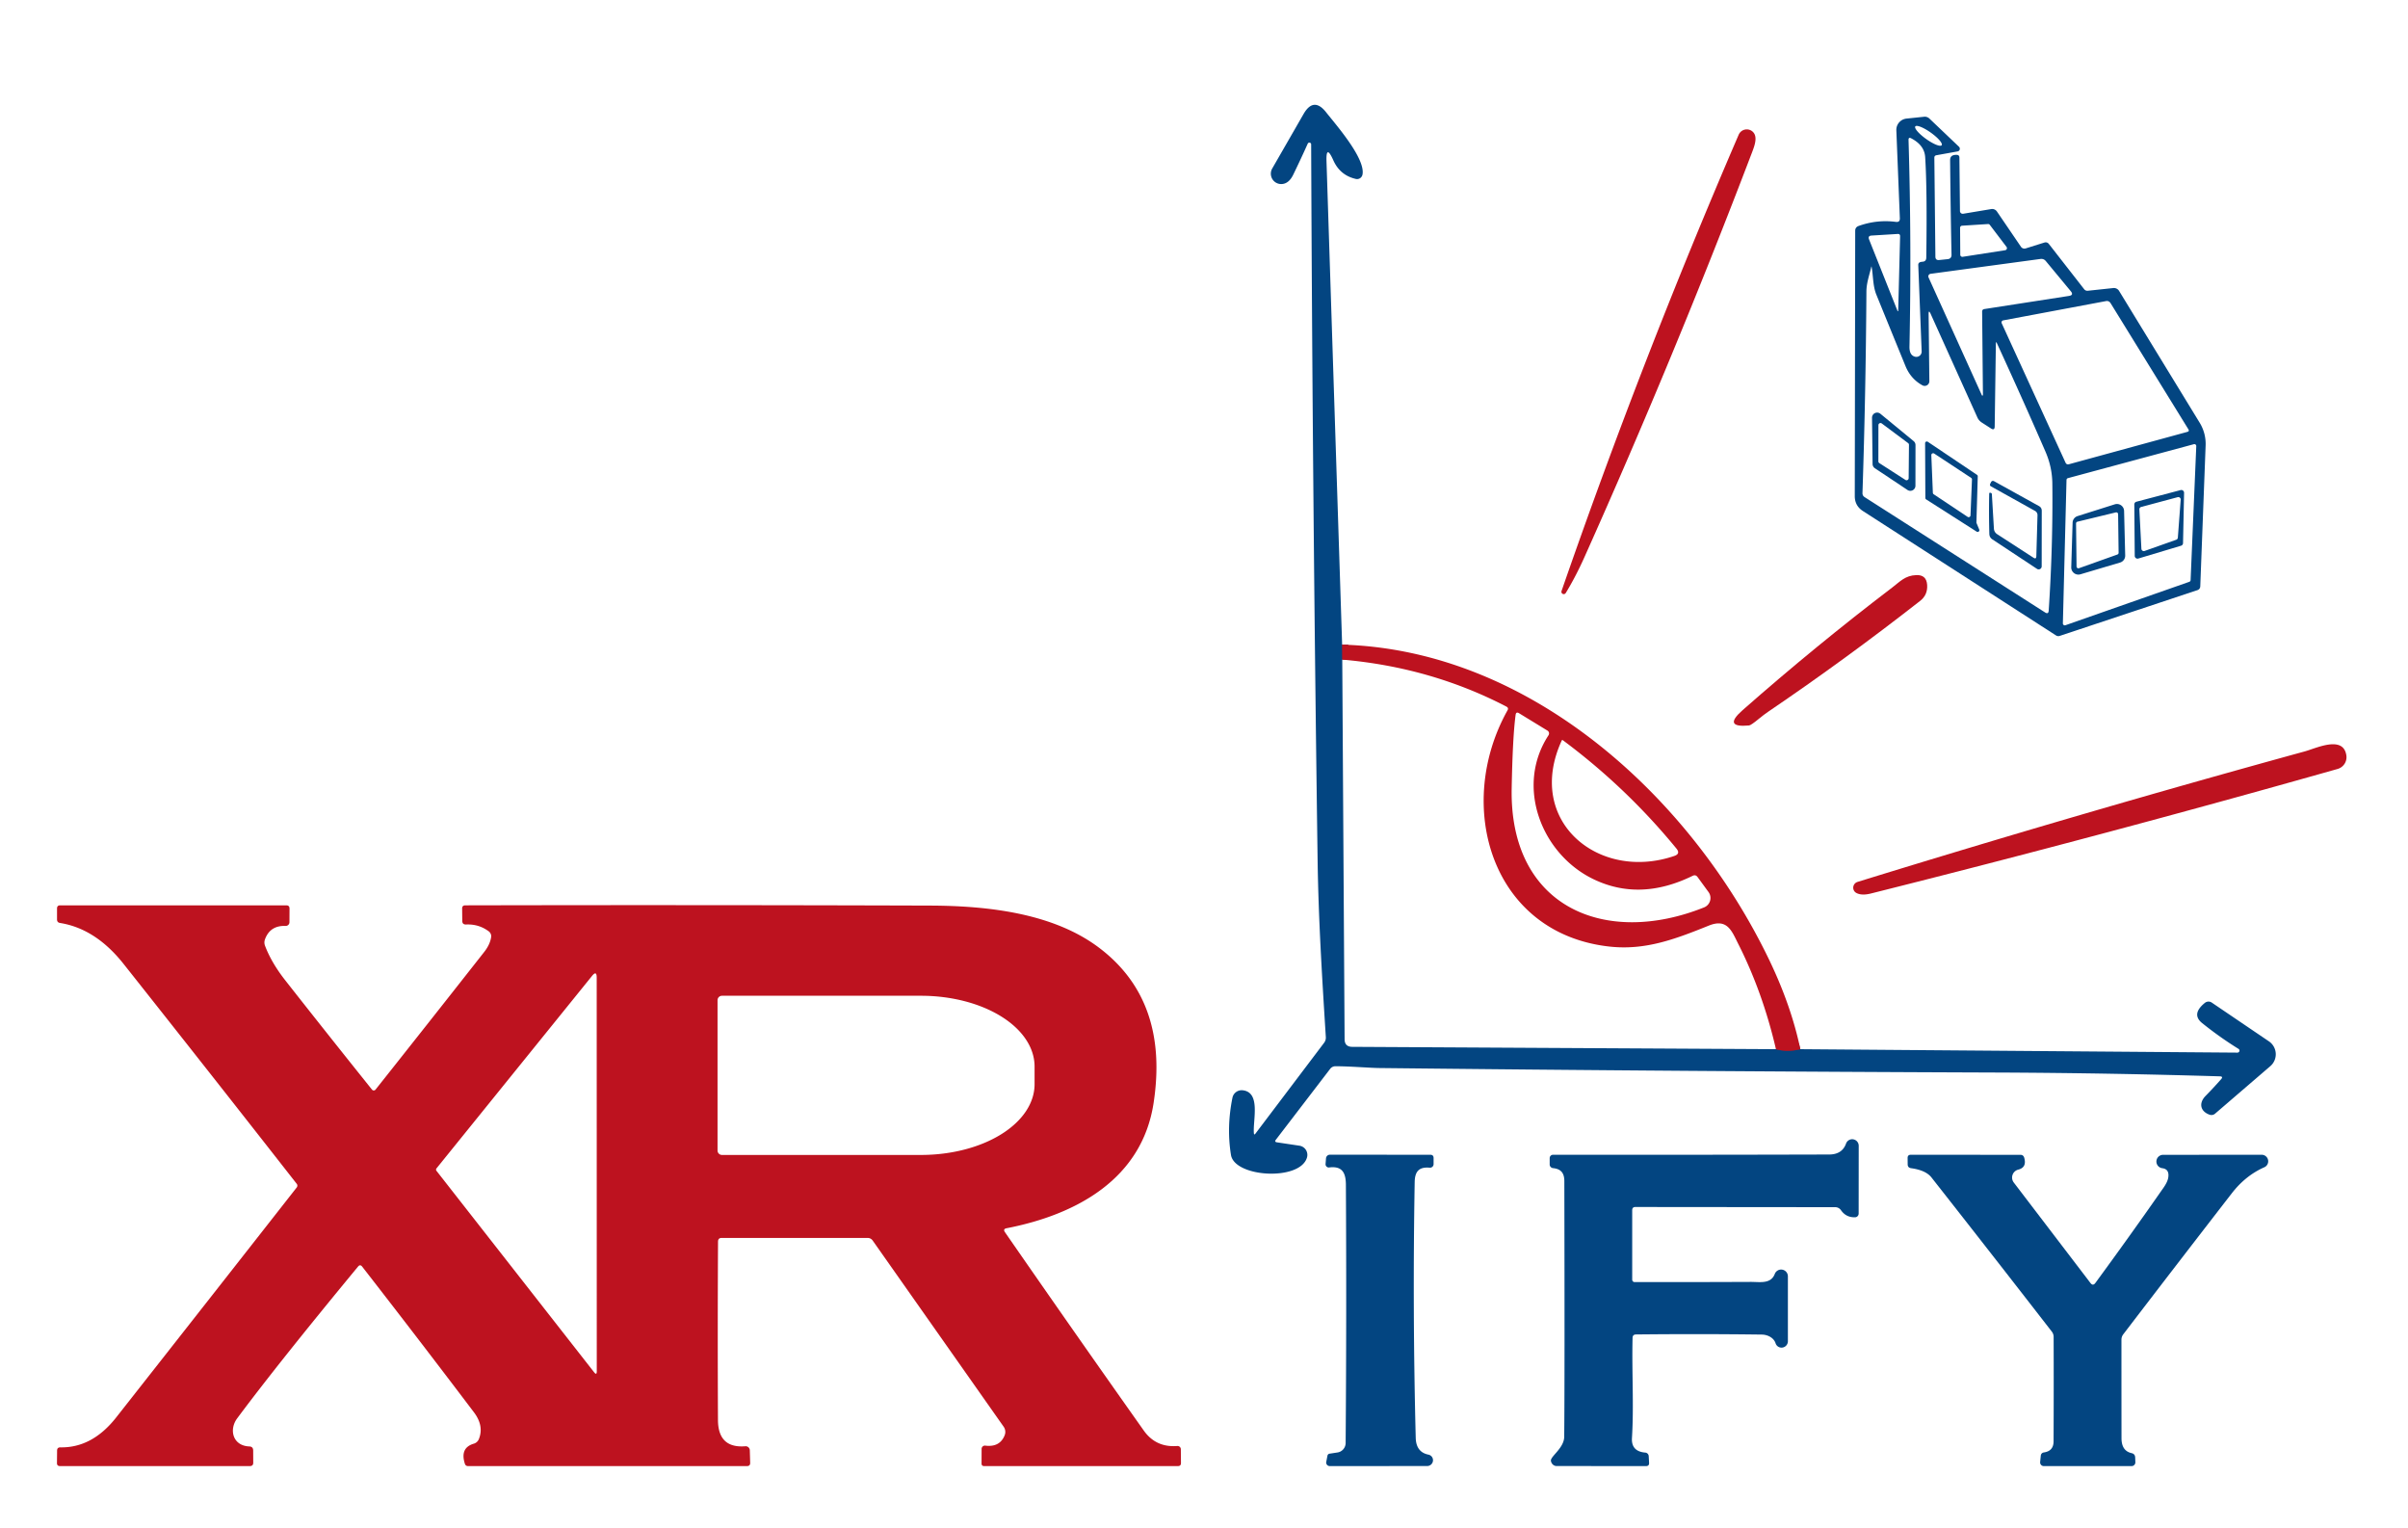 <?xml version="1.0" encoding="UTF-8" standalone="no"?>
<!DOCTYPE svg PUBLIC "-//W3C//DTD SVG 1.1//EN" "http://www.w3.org/Graphics/SVG/1.1/DTD/svg11.dtd">
<svg xmlns="http://www.w3.org/2000/svg" version="1.1" viewBox="0.00 0.00 391.00 248.00">
<clipPath id="clipping-path-0">
<path d="
  M 0.00 0.00
  L 391.00 0.00
  L 391.00 248.00
  L 0.00 248.00
  L 0.00 0.00
  Z"/>
</clipPath>
<g stroke-width="2.00" fill="none" stroke-linecap="butt" clip-path="url(#clipping-path-0)">
<path stroke="#602c50" vector-effect="non-scaling-stroke" d="
  M 217.93 104.65
  L 217.95 107.08"
/>
<path stroke="#602c50" vector-effect="non-scaling-stroke" d="
  M 288.37 170.32
  Q 290.22 170.85 292.33 170.32"
/>
</g>
<path fill="#034581" d="
  M 217.93 104.65
  L 217.95 107.08
  L 218.33 168.71
  Q 218.34 169.93 219.56 169.94
  L 288.37 170.32
  Q 290.22 170.85 292.33 170.32
  L 363.30 170.88
  A 0.33 0.33 0.0 0 0 363.48 170.27
  Q 360.50 168.43 357.59 166.10
  Q 355.76 164.64 358.01 162.81
  A 0.95 0.94 -47.3 0 1 359.14 162.76
  L 368.42 169.05
  A 2.54 2.54 0.0 0 1 368.65 173.07
  L 359.66 180.80
  A 0.90 0.87 33.6 0 1 358.79 180.96
  C 357.26 180.42 356.99 179.07 358.13 177.91
  Q 359.43 176.58 360.66 175.19
  Q 361.04 174.75 360.46 174.73
  Q 342.22 174.18 324.00 174.11
  Q 273.96 173.93 223.93 173.38
  C 222.35 173.36 219.19 173.09 216.84 173.09
  A 1.07 1.07 0.0 0 0 215.99 173.51
  L 207.17 185.02
  Q 206.90 185.37 207.33 185.44
  L 211.00 185.99
  A 1.51 1.51 0.0 0 1 212.23 187.88
  C 211.15 191.77 200.47 191.15 199.88 187.49
  Q 199.15 182.97 200.12 178.20
  A 1.53 1.52 8.2 0 1 201.75 176.99
  C 204.77 177.28 203.42 181.86 203.60 183.95
  Q 203.63 184.33 203.86 184.02
  L 214.99 169.30
  Q 215.32 168.87 215.28 168.33
  C 214.68 158.79 214.09 149.31 213.95 139.75
  Q 213.13 81.62 212.90 23.43
  A 0.29 0.29 0.0 0 0 212.35 23.31
  Q 211.25 25.76 209.99 28.36
  Q 209.24 29.89 208.02 29.88
  A 1.69 1.68 -74.7 0 1 206.58 27.35
  L 211.67 18.50
  Q 213.31 15.67 215.33 18.23
  C 216.86 20.18 221.78 25.75 221.23 28.36
  A 0.90 0.89 -77.6 0 1 220.16 29.05
  Q 217.58 28.46 216.49 26.00
  Q 215.30 23.35 215.39 26.18
  L 217.93 104.65
  Z"
/>
<path fill="#034581" d="
  M 314.09 25.60
  L 314.26 41.65
  Q 314.26 42.28 314.89 42.21
  L 316.25 42.07
  Q 316.89 42.00 316.88 41.35
  Q 316.72 33.66 316.65 26.00
  Q 316.64 25.10 317.73 25.14
  Q 318.16 25.16 318.16 25.58
  L 318.25 34.26
  A 0.45 0.45 0.0 0 0 318.77 34.70
  L 323.33 33.94
  A 0.94 0.92 67.6 0 1 324.25 34.33
  L 328.16 40.07
  A 0.68 0.68 0.0 0 0 328.91 40.33
  L 331.94 39.38
  Q 332.41 39.24 332.70 39.62
  L 338.41 46.94
  Q 338.64 47.23 339.01 47.20
  L 343.15 46.76
  A 0.99 0.98 -18.2 0 1 344.09 47.23
  L 357.19 68.65
  A 6.58 6.55 30.5 0 1 358.14 72.29
  L 357.27 95.17
  Q 357.25 95.66 356.78 95.81
  L 334.48 103.22
  Q 334.14 103.34 333.84 103.15
  L 302.51 82.97
  Q 301.16 82.11 301.17 80.51
  L 301.24 37.47
  Q 301.24 36.88 301.80 36.68
  Q 304.76 35.62 307.84 36.02
  Q 308.52 36.11 308.49 35.43
  L 307.92 21.16
  A 1.85 1.84 -4.1 0 1 309.58 19.25
  L 312.45 18.95
  A 1.08 1.08 0.0 0 1 313.27 19.23
  L 318.09 23.82
  A 0.45 0.44 61.4 0 1 317.87 24.58
  L 314.43 25.20
  Q 314.09 25.26 314.09 25.60
  Z
  M 315.284 23.573
  A 2.63 0.64 35.4 0 0 313.511 21.528
  A 2.63 0.64 35.4 0 0 310.996 20.526
  A 2.63 0.64 35.4 0 0 312.769 22.572
  A 2.63 0.64 35.4 0 0 315.284 23.573
  Z
  M 311.85 42.54
  Q 312.00 42.50 312.15 42.49
  Q 312.77 42.46 312.78 41.83
  Q 312.94 30.72 312.60 25.49
  Q 312.47 23.57 310.34 22.46
  Q 309.88 22.21 309.90 22.74
  Q 310.40 39.49 310.05 56.25
  Q 310.02 57.67 310.96 57.91
  A 0.87 0.86 5.8 0 0 312.03 57.04
  L 311.48 43.03
  Q 311.46 42.64 311.85 42.54
  Z
  M 325.59 40.62
  A 0.34 0.34 0.0 0 0 325.81 40.08
  L 323.10 36.51
  A 0.34 0.34 0.0 0 0 322.81 36.37
  L 318.59 36.64
  A 0.34 0.34 0.0 0 0 318.27 36.98
  L 318.30 41.36
  A 0.34 0.34 0.0 0 0 318.69 41.69
  L 325.59 40.62
  Z
  M 303.49 38.87
  L 308.11 50.47
  A 0.06 0.05 37.4 0 0 308.22 50.46
  L 308.53 38.36
  Q 308.54 37.95 308.13 37.98
  L 303.89 38.24
  Q 303.26 38.28 303.49 38.87
  Z
  M 322.21 50.17
  L 335.95 48.04
  Q 336.77 47.91 336.24 47.27
  L 332.19 42.38
  Q 331.85 41.97 331.31 42.04
  L 313.48 44.45
  A 0.42 0.42 0.0 0 0 313.15 45.04
  L 321.81 64.17
  A 0.09 0.09 0.0 0 0 321.98 64.13
  L 321.85 50.59
  Q 321.85 50.23 322.21 50.17
  Z
  M 323.28 69.55
  L 321.79 68.59
  Q 321.31 68.28 321.08 67.77
  L 313.49 50.95
  Q 313.15 50.20 313.16 51.02
  L 313.28 61.88
  A 0.76 0.76 0.0 0 1 312.17 62.56
  C 310.93 61.89 309.99 60.85 309.41 59.44
  Q 307.04 53.65 304.68 47.85
  C 304.09 46.40 304.18 44.84 303.90 43.29
  A 0.02 0.02 0.0 0 0 303.86 43.28
  C 303.55 44.65 303.07 45.90 303.06 47.31
  Q 302.96 63.66 302.42 80.03
  Q 302.40 80.47 302.78 80.71
  L 332.07 99.42
  Q 332.62 99.77 332.66 99.11
  Q 333.36 88.59 333.25 78.48
  Q 333.22 75.81 332.13 73.31
  Q 328.40 64.73 324.25 55.72
  Q 324.09 55.37 324.08 55.76
  L 323.89 69.22
  Q 323.88 69.94 323.28 69.55
  Z
  M 341.95 48.88
  L 325.27 52.01
  A 0.34 0.33 72.2 0 0 325.03 52.48
  L 335.39 75.10
  Q 335.56 75.47 335.96 75.36
  L 355.17 70.11
  Q 355.54 70.01 355.34 69.69
  L 342.71 49.22
  Q 342.44 48.79 341.95 48.88
  Z
  M 335.78 77.62
  A 0.31 0.31 0.0 0 0 335.55 77.91
  L 334.96 101.20
  A 0.31 0.31 0.0 0 0 335.37 101.50
  L 355.49 94.45
  A 0.31 0.31 0.0 0 0 355.70 94.17
  L 356.62 72.42
  A 0.31 0.31 0.0 0 0 356.23 72.11
  L 335.78 77.62
  Z"
/>
<path fill="#bd121f" d="
  M 282.32 21.87
  A 1.43 1.43 0.0 0 1 284.46 21.27
  C 285.49 22.01 284.95 23.53 284.51 24.68
  Q 271.82 57.98 257.25 90.50
  Q 255.83 93.66 254.23 96.28
  A 0.38 0.38 0.0 0 1 253.55 95.96
  Q 266.57 58.38 282.32 21.87
  Z"
/>
<path fill="#034581" d="
  M 305.33 67.17
  L 310.73 71.61
  A 0.83 0.83 0.0 0 1 311.03 72.25
  L 311.02 78.85
  A 0.83 0.83 0.0 0 1 309.73 79.54
  L 304.43 76.01
  A 0.83 0.83 0.0 0 1 304.06 75.33
  L 303.97 67.82
  A 0.83 0.83 0.0 0 1 305.33 67.17
  Z
  M 305.55 68.74
  A 0.34 0.34 0.0 0 0 305.01 69.02
  L 305.00 74.89
  A 0.34 0.34 0.0 0 0 305.16 75.18
  L 309.40 77.91
  A 0.34 0.34 0.0 0 0 309.92 77.62
  L 309.97 72.20
  A 0.34 0.34 0.0 0 0 309.83 71.93
  L 305.55 68.74
  Z"
/>
<path fill="#034581" d="
  M 320.94 84.91
  L 321.38 85.97
  A 0.28 0.28 0.0 0 1 320.97 86.31
  L 312.76 81.07
  A 0.28 0.28 0.0 0 1 312.63 80.84
  L 312.59 71.96
  A 0.28 0.28 0.0 0 1 313.03 71.72
  L 321.01 77.08
  A 0.28 0.28 0.0 0 1 321.14 77.32
  L 320.92 84.80
  A 0.28 0.28 0.0 0 0 320.94 84.91
  Z
  M 320.20 77.84
  A 0.30 0.30 0.0 0 0 320.07 77.58
  L 314.07 73.63
  A 0.30 0.30 0.0 0 0 313.60 73.89
  L 313.85 80.01
  A 0.30 0.30 0.0 0 0 313.99 80.24
  L 319.50 83.91
  A 0.30 0.30 0.0 0 0 319.96 83.68
  L 320.20 77.84
  Z"
/>
<path fill="#034581" d="
  M 330.65 90.30
  L 330.84 83.65
  A 0.77 0.77 0.0 0 0 330.44 82.94
  L 323.26 78.94
  A 0.28 0.28 0.0 0 1 323.15 78.57
  L 323.27 78.31
  Q 323.46 77.93 323.83 78.14
  L 331.09 82.16
  Q 331.53 82.41 331.53 82.92
  L 331.52 91.94
  A 0.49 0.49 0.0 0 1 330.76 92.35
  L 323.51 87.56
  Q 323.03 87.24 323.02 86.66
  Q 322.93 83.38 323.00 80.10
  Q 323.00 80.01 323.09 80.00
  Q 323.24 79.98 323.34 80.05
  Q 323.42 80.11 323.43 80.21
  L 323.76 85.78
  Q 323.79 86.40 324.31 86.73
  L 330.19 90.54
  Q 330.63 90.83 330.65 90.30
  Z"
/>
<path fill="#034581" d="
  M 354.15 88.59
  L 347.21 90.67
  A 0.45 0.45 0.0 0 1 346.63 90.24
  L 346.56 81.89
  A 0.45 0.45 0.0 0 1 346.90 81.45
  L 354.07 79.56
  A 0.45 0.45 0.0 0 1 354.64 80.01
  L 354.47 88.17
  A 0.45 0.45 0.0 0 1 354.15 88.59
  Z
  M 353.37 87.62
  A 0.39 0.39 0.0 0 0 353.63 87.28
  L 354.09 81.12
  A 0.39 0.39 0.0 0 0 353.60 80.71
  L 347.67 82.30
  A 0.39 0.39 0.0 0 0 347.38 82.70
  L 347.71 89.10
  A 0.39 0.39 0.0 0 0 348.23 89.44
  L 353.37 87.62
  Z"
/>
<path fill="#034581" d="
  M 337.35 83.78
  L 343.39 81.87
  A 1.16 1.16 0.0 0 1 344.90 82.95
  L 345.08 90.18
  A 1.16 1.16 0.0 0 1 344.25 91.32
  L 337.81 93.23
  A 1.16 1.16 0.0 0 1 336.32 92.08
  L 336.54 84.85
  A 1.16 1.16 0.0 0 1 337.35 83.78
  Z
  M 337.33 84.69
  A 0.30 0.30 0.0 0 0 337.10 84.99
  L 337.18 91.96
  A 0.30 0.30 0.0 0 0 337.58 92.24
  L 343.81 90.02
  A 0.30 0.30 0.0 0 0 344.01 89.74
  L 343.93 83.47
  A 0.30 0.30 0.0 0 0 343.56 83.18
  L 337.33 84.69
  Z"
/>
<path fill="#bd121f" d="
  M 285.59 116.69
  Q 284.32 117.74 284.00 117.77
  Q 279.68 118.17 282.94 115.30
  Q 294.82 104.84 307.22 95.40
  C 308.53 94.40 309.35 93.42 311.16 93.36
  Q 312.80 93.29 312.92 94.93
  Q 313.04 96.56 311.79 97.54
  Q 299.75 106.96 287.11 115.54
  Q 286.42 116.01 285.59 116.69
  Z"
/>
<path fill="#bd121f" d="
  M 217.93 104.65
  C 248.58 105.51 274.69 129.56 287.33 155.94
  Q 290.87 163.34 292.33 170.32
  Q 290.22 170.85 288.37 170.32
  Q 286.23 161.10 282.24 153.21
  C 281.19 151.12 280.47 149.06 277.49 150.25
  C 271.99 152.47 267.14 154.31 261.31 153.66
  C 242.11 151.51 236.13 130.77 244.79 115.30
  Q 245.00 114.92 244.61 114.71
  Q 232.34 108.33 217.95 107.08
  L 217.93 104.65
  Z
  M 258.69 142.70
  C 250.27 138.61 246.02 127.64 251.44 119.36
  A 0.54 0.54 0.0 0 0 251.28 118.61
  L 246.65 115.78
  Q 246.18 115.49 246.10 116.04
  Q 245.62 119.58 245.46 127.98
  C 245.09 147.26 260.61 153.75 276.71 147.30
  A 1.64 1.64 0.0 0 0 277.42 144.81
  L 275.64 142.37
  Q 275.32 141.94 274.84 142.18
  Q 266.27 146.38 258.69 142.70
  Z
  M 253.59 120.21
  C 247.58 133.26 259.56 143.16 271.87 138.95
  Q 272.91 138.60 272.21 137.75
  Q 264.07 127.82 253.76 120.16
  Q 253.65 120.08 253.59 120.21
  Z"
/>
<path fill="#bd121f" d="
  M 374.24 121.98
  C 376.10 121.47 380.49 119.32 380.99 122.62
  A 1.99 1.98 -12.4 0 1 379.57 124.83
  Q 341.85 135.51 303.78 145.05
  Q 302.29 145.42 301.43 144.96
  A 0.98 0.97 -39.3 0 1 301.61 143.17
  Q 338.23 131.86 374.24 121.98
  Z"
/>
<path fill="#bd121f" d="
  M 116.59 201.56
  Q 116.51 216.02 116.58 230.51
  Q 116.60 235.14 121.03 234.78
  A 0.67 0.67 0.0 0 1 121.75 235.43
  L 121.81 237.46
  Q 121.83 238.00 121.29 238.00
  L 76.01 238.00
  Q 75.60 238.00 75.48 237.61
  Q 74.66 235.03 76.94 234.36
  A 1.26 1.26 0.0 0 0 77.75 233.63
  Q 78.63 231.48 76.95 229.26
  Q 67.96 217.38 58.81 205.62
  Q 58.48 205.20 58.14 205.61
  Q 45.19 221.28 38.52 230.24
  C 37.15 232.07 37.78 234.70 40.48 234.81
  Q 41.10 234.83 41.11 235.46
  L 41.12 237.44
  Q 41.13 238.00 40.56 238.00
  L 9.75 238.00
  Q 9.24 238.00 9.25 237.50
  L 9.27 235.49
  Q 9.27 234.95 9.81 234.96
  Q 14.97 235.05 18.86 230.11
  Q 33.50 211.50 48.18 192.77
  A 0.48 0.47 -44.5 0 0 48.19 192.19
  Q 34.20 174.31 20.05 156.46
  Q 15.52 150.75 9.74 149.83
  Q 9.26 149.75 9.26 149.26
  L 9.26 147.48
  Q 9.26 146.97 9.77 146.97
  L 46.49 146.97
  Q 47.01 146.97 47.01 147.49
  L 47.00 149.71
  A 0.60 0.60 0.0 0 1 46.37 150.31
  Q 43.84 150.22 43.02 152.51
  A 1.42 1.42 0.0 0 0 43.02 153.49
  Q 44.06 156.27 46.34 159.17
  Q 53.37 168.11 60.40 176.88
  A 0.37 0.37 0.0 0 0 60.98 176.88
  Q 69.79 165.78 78.59 154.58
  Q 79.57 153.35 79.75 152.12
  A 0.99 0.98 22.7 0 0 79.37 151.20
  Q 77.76 149.99 75.69 150.08
  Q 75.06 150.11 75.06 149.48
  L 75.04 147.50
  Q 75.03 146.97 75.56 146.97
  Q 113.28 146.89 151.00 147.01
  C 160.53 147.04 171.10 148.27 178.50 153.88
  Q 189.84 162.47 187.32 179.03
  C 185.44 191.44 174.72 197.20 163.44 199.39
  Q 162.82 199.51 163.18 200.03
  Q 174.39 216.22 185.72 232.23
  Q 187.69 235.01 191.16 234.74
  A 0.53 0.53 0.0 0 1 191.74 235.27
  L 191.76 237.49
  Q 191.77 238.00 191.26 238.00
  L 159.81 238.00
  Q 159.37 238.00 159.38 237.56
  L 159.39 235.20
  A 0.53 0.53 0.0 0 1 159.99 234.68
  Q 162.36 234.97 163.14 232.98
  A 1.47 1.47 0.0 0 0 162.97 231.61
  L 141.72 201.41
  Q 141.41 200.96 140.85 200.96
  L 117.19 200.96
  Q 116.59 200.96 116.59 201.56
  Z
  M 96.89 158.70
  Q 96.89 157.49 96.13 158.43
  L 70.90 189.64
  Q 70.71 189.87 70.89 190.09
  L 96.47 222.77
  Q 96.90 223.31 96.90 222.62
  L 96.89 158.70
  Z
  M 116.51 162.37
  L 116.51 186.77
  A 0.72 0.72 0.0 0 0 117.23 187.49
  L 149.55 187.49
  A 18.44 11.49 -0.0 0 0 167.99 176.00
  L 167.99 173.14
  A 18.44 11.49 0.0 0 0 149.55 161.65
  L 117.23 161.65
  A 0.72 0.72 0.0 0 0 116.51 162.37
  Z"
/>
<path fill="#034581" d="
  M 265.03 196.46
  L 265.03 207.74
  A 0.39 0.39 0.0 0 0 265.42 208.13
  Q 274.85 208.14 284.30 208.10
  C 285.79 208.10 287.54 208.47 288.18 206.81
  A 1.10 1.10 0.0 0 1 290.31 207.21
  L 290.31 217.74
  A 1.03 1.02 -54.0 0 1 288.31 218.06
  C 288.02 217.18 287.06 216.67 286.08 216.65
  Q 275.85 216.52 265.65 216.63
  Q 265.10 216.64 265.09 217.18
  C 264.95 222.59 265.32 228.11 264.99 233.45
  Q 264.86 235.62 267.16 235.81
  A 0.61 0.60 -89.5 0 1 267.71 236.38
  L 267.77 237.47
  Q 267.80 238.00 267.28 238.00
  L 252.75 237.99
  A 0.99 0.92 85.7 0 1 251.83 237.14
  C 251.74 236.43 253.97 235.07 253.99 233.25
  Q 254.08 224.19 254.01 191.75
  C 254.01 190.43 253.47 189.76 252.17 189.63
  A 0.61 0.60 3.6 0 1 251.63 189.02
  L 251.63 188.00
  A 0.55 0.54 -89.5 0 1 252.17 187.46
  Q 274.59 187.48 296.99 187.42
  Q 299.11 187.42 299.75 185.65
  A 1.06 1.06 0.0 0 1 301.81 186.01
  L 301.80 197.00
  A 0.61 0.59 89.5 0 1 301.22 197.61
  Q 299.75 197.65 298.93 196.46
  A 1.14 1.13 72.4 0 0 298.00 195.97
  L 265.54 195.94
  Q 265.03 195.94 265.03 196.46
  Z"
/>
<path fill="#034581" d="
  M 217.17 235.79
  A 1.57 1.56 85.9 0 0 218.50 234.25
  Q 218.66 213.15 218.54 192.28
  C 218.52 190.37 217.93 189.26 215.83 189.52
  A 0.52 0.52 0.0 0 1 215.24 188.96
  L 215.31 188.04
  A 0.64 0.64 0.0 0 1 215.95 187.45
  L 232.25 187.46
  Q 232.78 187.46 232.78 188.00
  L 232.78 188.98
  A 0.59 0.58 2.7 0 1 232.14 189.56
  C 230.39 189.40 229.74 190.19 229.71 191.90
  Q 229.35 212.68 229.88 233.43
  C 229.92 234.88 230.54 235.86 231.94 236.14
  A 0.94 0.93 -39.2 0 1 231.75 237.99
  L 215.92 238.00
  A 0.58 0.57 5.4 0 1 215.35 237.32
  L 215.54 236.34
  Q 215.60 236.02 215.92 235.98
  L 217.17 235.79
  Z"
/>
<path fill="#034581" d="
  M 340.23 208.28
  Q 345.87 200.60 351.32 192.78
  Q 351.96 191.86 352.07 191.17
  Q 352.29 189.79 351.09 189.64
  A 1.09 1.09 0.0 0 1 351.22 187.47
  L 367.26 187.46
  A 1.06 1.06 0.0 0 1 367.69 189.48
  Q 364.63 190.83 362.41 193.69
  Q 353.56 205.11 344.78 216.59
  Q 344.47 216.99 344.47 217.49
  Q 344.47 225.53 344.48 233.50
  Q 344.49 235.54 346.13 235.90
  Q 346.68 236.03 346.70 236.60
  L 346.73 237.37
  A 0.61 0.61 0.0 0 1 346.12 238.00
  L 331.86 238.00
  A 0.60 0.59 -87.0 0 1 331.27 237.34
  L 331.37 236.34
  Q 331.42 235.85 331.90 235.78
  Q 333.44 235.55 333.45 234.00
  Q 333.49 225.52 333.46 217.04
  Q 333.46 216.54 333.15 216.15
  Q 323.42 203.60 313.62 191.14
  Q 312.70 189.97 310.31 189.64
  Q 309.76 189.56 309.76 189.01
  L 309.75 187.98
  Q 309.75 187.46 310.27 187.46
  L 328.06 187.47
  Q 328.54 187.47 328.68 187.93
  Q 329.14 189.51 327.72 189.87
  A 1.33 1.33 0.0 0 0 326.99 191.97
  L 339.44 208.28
  Q 339.84 208.80 340.23 208.28
  Z"
/>
</svg>
